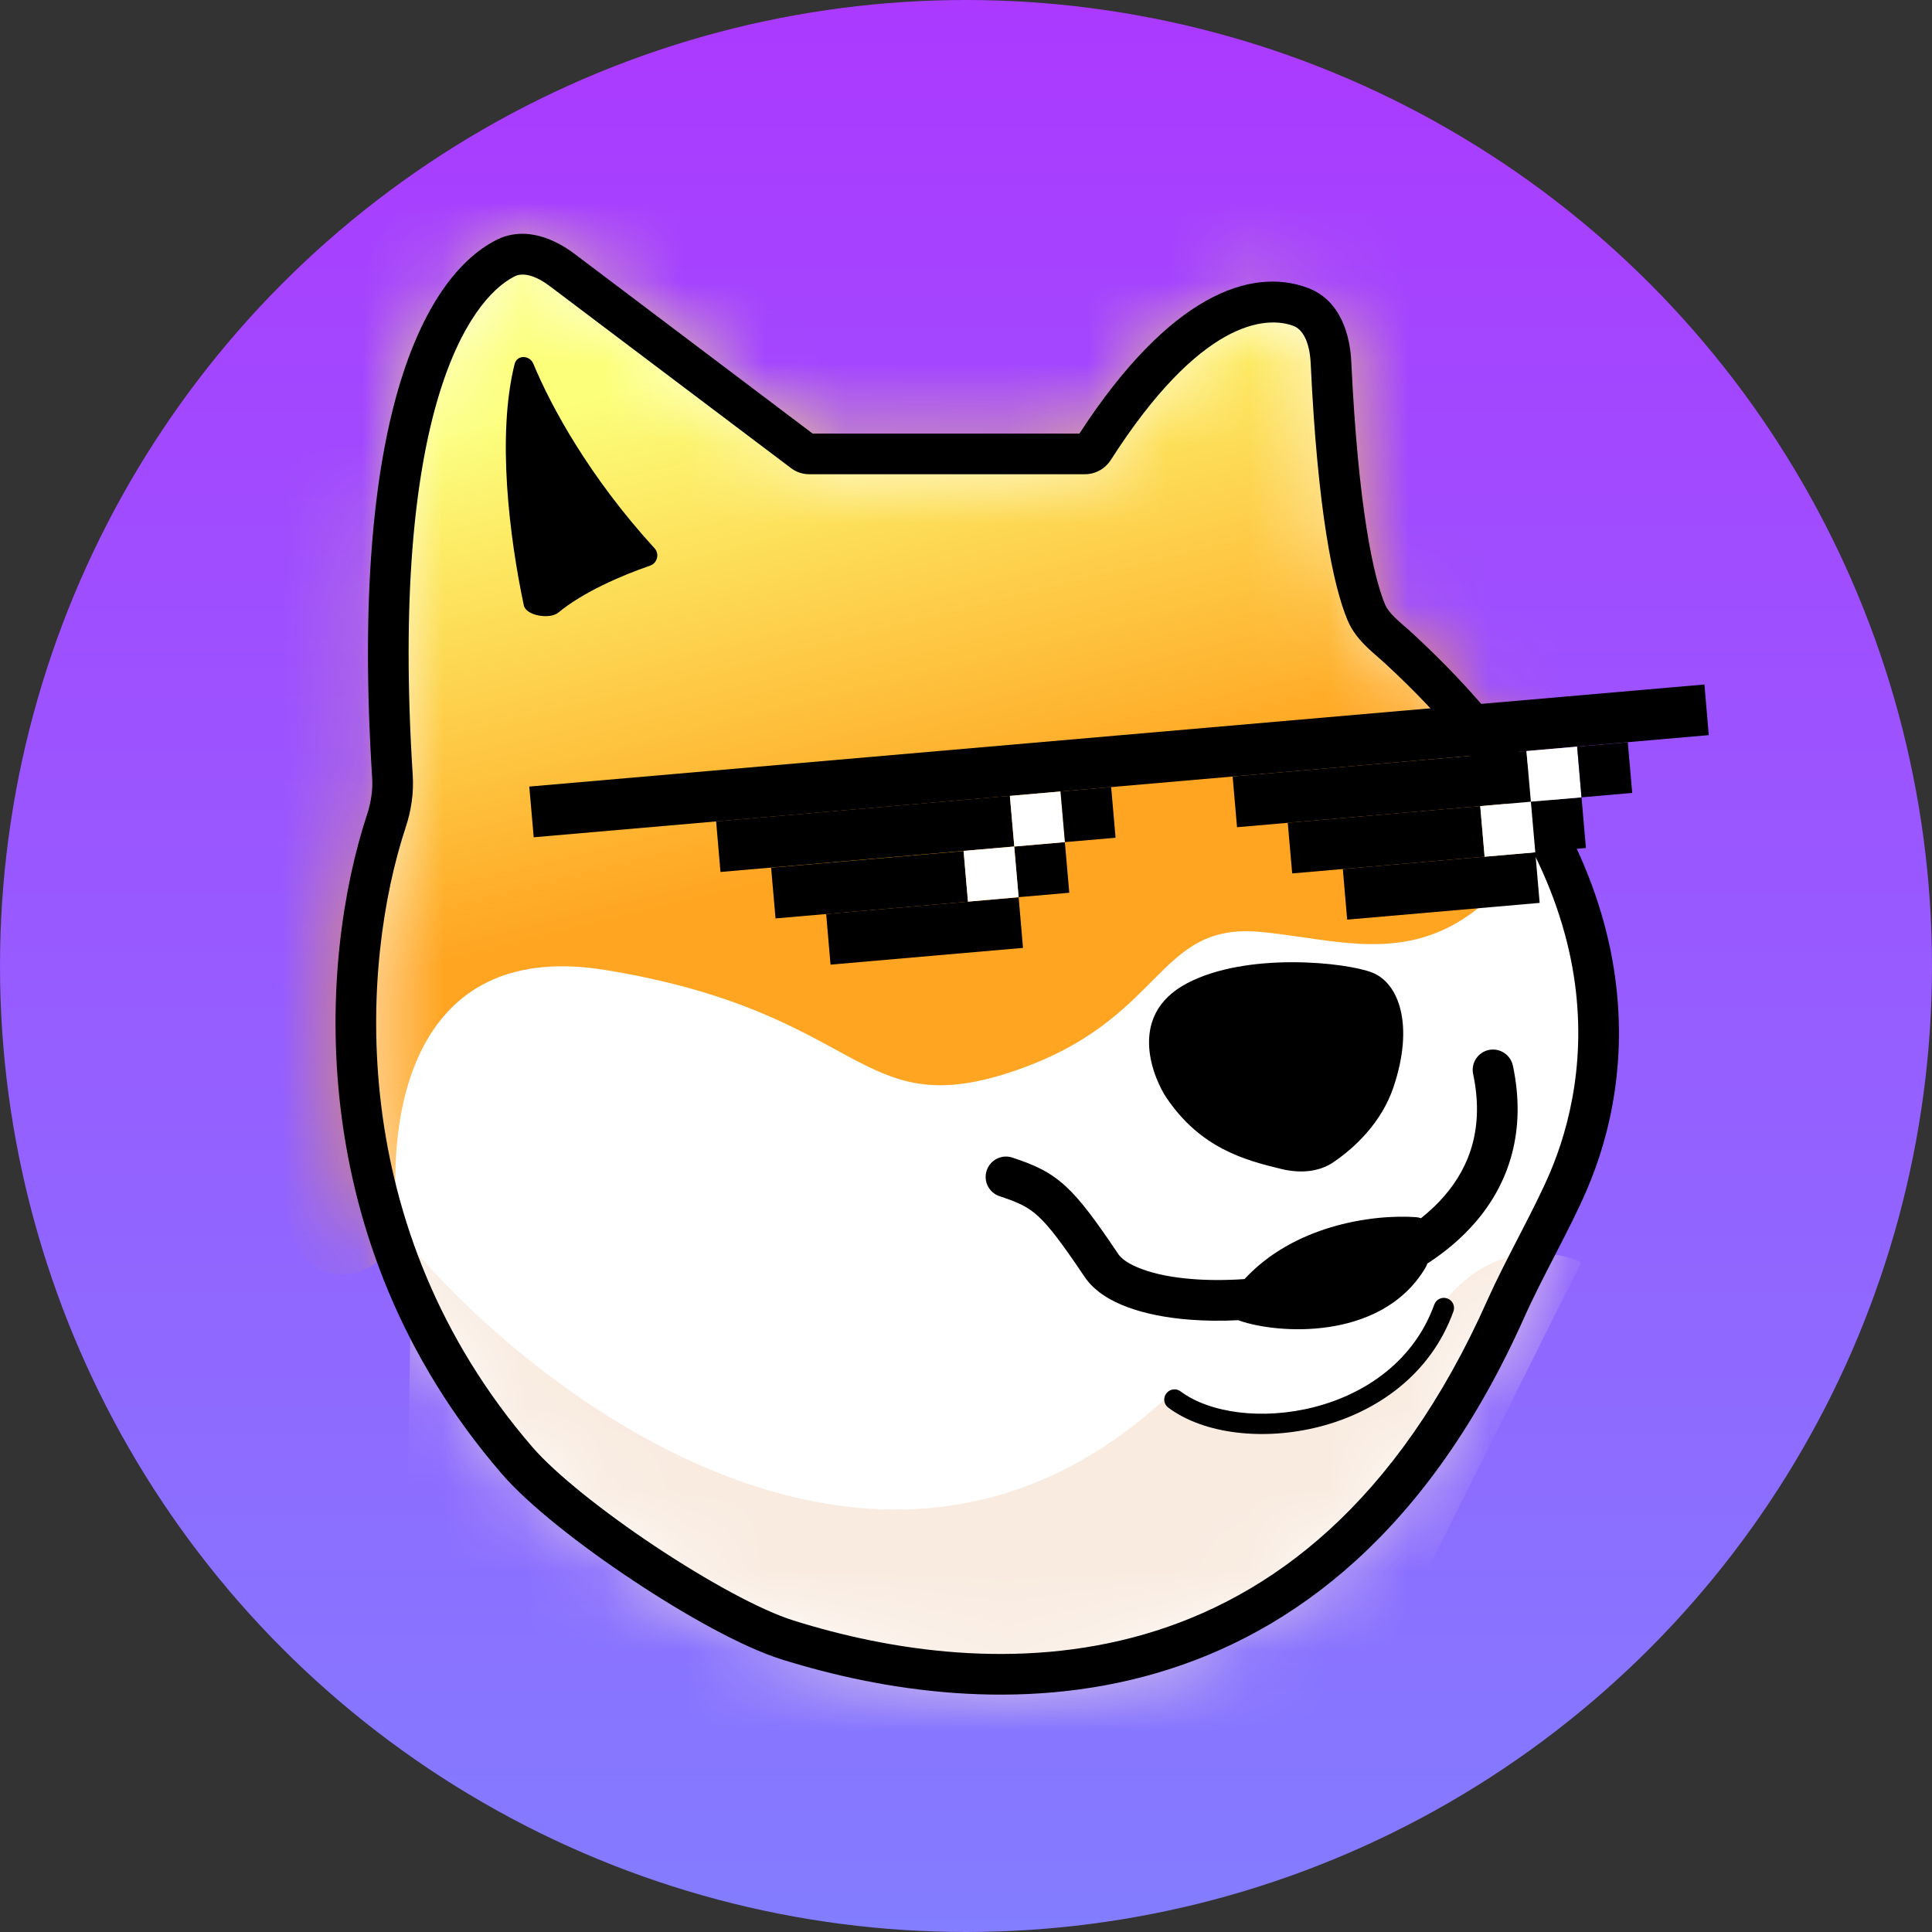 <svg width="24" height="24" viewBox="0 0 24 24" fill="none" xmlns="http://www.w3.org/2000/svg">
<rect x="0" y="0" width="24" height="24" fill="#333333" stroke="none"/>
<circle cx="12" cy="12" r="12" fill="url(#paint0_linear_2070_1743)"/>
<path d="M7.016 3.356L9.704 5.384C9.923 5.549 10.19 5.639 10.464 5.639H12.882C13.316 5.639 13.712 5.411 13.973 5.064C14.931 3.788 15.712 3.637 16.186 3.812C16.454 3.912 16.551 4.217 16.565 4.504C16.65 6.323 16.842 7.223 17.004 7.608C17.081 7.793 17.261 7.92 17.409 8.056C20.483 10.891 20.038 13.449 19.516 14.671C19.307 15.158 18.957 15.763 18.742 16.247C16.431 21.447 12.235 21.132 9.814 20.372C8.917 20.091 7.07 18.856 6.456 18.144C4.021 15.326 4.258 11.933 4.83 10.201C4.889 10.022 4.918 9.833 4.906 9.646C4.624 5.205 5.56 3.593 6.307 3.209C6.54 3.089 6.807 3.198 7.016 3.356Z" fill="white"/>
<mask id="mask0_2070_1743" style="mask-type:alpha" maskUnits="userSpaceOnUse" x="4" y="3" width="16" height="18">
<path d="M6.986 3.356L9.977 5.613C9.999 5.63 10.025 5.639 10.053 5.639H13.479C13.522 5.639 13.563 5.615 13.586 5.579C14.707 3.829 15.624 3.616 16.155 3.812C16.424 3.912 16.521 4.217 16.535 4.504C16.62 6.323 16.812 7.223 16.973 7.608C17.051 7.793 17.231 7.92 17.378 8.056C20.453 10.891 20.008 13.449 19.485 14.671C19.277 15.158 18.927 15.763 18.712 16.247C16.401 21.447 12.205 21.132 9.784 20.372C8.887 20.091 7.04 18.856 6.425 18.144C3.991 15.326 4.228 11.933 4.8 10.201C4.859 10.022 4.888 9.833 4.876 9.646C4.593 5.205 5.529 3.593 6.276 3.209C6.51 3.089 6.777 3.198 6.986 3.356Z" fill="url(#paint1_linear_2070_1743)"/>
</mask>
<g mask="url(#mask0_2070_1743)">
<path d="M7.522 12.05C5.211 11.673 4.819 13.681 4.927 15.061C4.949 15.336 4.824 15.607 4.585 15.744C4.212 15.958 3.738 15.762 3.626 15.347C2.924 12.733 1.845 8.702 1.84 8.608C1.834 8.515 3.581 5.143 4.714 2.971C4.928 2.56 5.35 2.301 5.813 2.294L16.484 2.132C16.886 2.126 17.27 2.31 17.498 2.642C18.739 4.448 20.447 7.722 19.521 9.659C18.242 12.336 16.964 11.695 15.652 11.576C14.34 11.458 14.477 12.686 12.556 13.318C10.635 13.951 10.751 12.578 7.522 12.05Z" fill="url(#paint2_linear_2070_1743)"/>
</g>
<mask id="mask1_2070_1743" style="mask-type:alpha" maskUnits="userSpaceOnUse" x="4" y="3" width="16" height="18">
<path d="M7.016 3.356L9.704 5.384C9.923 5.549 10.19 5.639 10.464 5.639H12.882C13.316 5.639 13.712 5.411 13.973 5.064C14.931 3.788 15.712 3.637 16.186 3.812C16.454 3.912 16.551 4.217 16.565 4.504C16.65 6.323 16.842 7.223 17.004 7.608C17.081 7.793 17.261 7.92 17.409 8.056C20.483 10.891 20.038 13.449 19.516 14.671C19.307 15.158 18.957 15.763 18.742 16.247C16.431 21.447 12.235 21.132 9.814 20.372C8.917 20.091 7.07 18.856 6.456 18.144C4.021 15.326 4.258 11.933 4.83 10.201C4.889 10.022 4.918 9.833 4.906 9.646C4.624 5.205 5.56 3.593 6.307 3.209C6.54 3.089 6.807 3.198 7.016 3.356Z" fill="white"/>
</mask>
<g mask="url(#mask1_2070_1743)">
<path d="M14.463 17.387C10.977 20.57 6.779 17.45 5.116 15.492L4.989 22.755L16.737 21.492L19.642 15.682C19.242 15.492 18.29 15.404 17.684 16.566C16.926 18.018 15.347 17.576 14.463 17.387Z" fill="#F9EBE0"/>
</g>
<path fill-rule="evenodd" clip-rule="evenodd" d="M6.16 2.984C6.532 2.793 6.911 2.983 7.138 3.154L10.095 5.386H13.409C14.529 3.663 15.539 3.315 16.242 3.575C16.667 3.731 16.772 4.189 16.786 4.491C16.872 6.308 17.063 7.169 17.206 7.51C17.226 7.558 17.264 7.608 17.326 7.67C17.368 7.711 17.403 7.741 17.442 7.775C17.473 7.802 17.507 7.831 17.549 7.87C19.12 9.318 19.81 10.714 20.029 11.922C20.247 13.129 19.993 14.124 19.717 14.769C19.609 15.023 19.465 15.304 19.325 15.575L19.303 15.618C19.169 15.878 19.041 16.128 18.942 16.349C17.76 19.009 16.079 20.287 14.359 20.786C12.652 21.282 10.943 21 9.708 20.613C9.223 20.461 8.513 20.065 7.858 19.629C7.203 19.194 6.564 18.692 6.234 18.309C3.723 15.403 3.97 11.908 4.559 10.121C4.609 9.969 4.633 9.812 4.623 9.661C4.481 7.424 4.644 5.879 4.947 4.835C5.249 3.796 5.699 3.221 6.16 2.984ZM6.833 3.557C6.641 3.411 6.487 3.384 6.391 3.434C6.105 3.58 5.715 4.003 5.432 4.976C5.151 5.944 4.987 7.425 5.127 9.629C5.142 9.853 5.107 10.074 5.039 10.279C4.486 11.957 4.257 15.248 6.616 17.979C6.9 18.307 7.492 18.779 8.138 19.209C8.785 19.639 9.446 20.002 9.859 20.131C11.044 20.503 12.644 20.758 14.218 20.301C15.78 19.848 17.352 18.683 18.48 16.144C18.585 15.909 18.72 15.647 18.851 15.392C18.86 15.376 18.868 15.36 18.876 15.344C19.017 15.07 19.153 14.805 19.253 14.571C19.499 13.994 19.728 13.099 19.532 12.013C19.335 10.928 18.71 9.628 17.207 8.242C17.188 8.225 17.163 8.202 17.134 8.177C17.081 8.131 17.018 8.076 16.972 8.03C16.888 7.948 16.797 7.842 16.74 7.705C16.56 7.276 16.367 6.337 16.282 4.515C16.269 4.244 16.181 4.09 16.067 4.048C15.716 3.919 14.905 3.986 13.798 5.715C13.731 5.82 13.612 5.891 13.478 5.891H10.052C9.968 5.891 9.889 5.863 9.825 5.814L6.833 3.557Z" fill="black"/>
<path d="M6.575 9.771L21.173 8.503L21.227 9.132L6.63 10.401L6.575 9.771Z" fill="black"/>
<path d="M8.896 10.203L12.545 9.886L12.6 10.515L8.95 10.832L8.896 10.203Z" fill="black"/>
<path d="M15.312 9.646L18.962 9.329L19.017 9.959L15.367 10.276L15.312 9.646Z" fill="black"/>
<path d="M9.579 10.779L11.97 10.572L12.025 11.201L9.634 11.409L9.579 10.779Z" fill="black"/>
<path d="M15.997 10.221L18.388 10.013L18.443 10.642L16.052 10.85L15.997 10.221Z" fill="black"/>
<path d="M10.263 11.354L12.654 11.146L12.708 11.775L10.317 11.983L10.263 11.354Z" fill="black"/>
<path d="M16.681 10.795L19.072 10.587L19.126 11.216L16.735 11.424L16.681 10.795Z" fill="black"/>
<path d="M12.599 10.516L13.228 10.461L13.283 11.09L12.653 11.145L12.599 10.516Z" fill="black"/>
<path d="M19.017 9.959L19.646 9.904L19.701 10.534L19.071 10.588L19.017 9.959Z" fill="black"/>
<path d="M11.97 10.57L12.599 10.516L12.654 11.145L12.024 11.2L11.97 10.57Z" fill="white"/>
<path d="M18.388 10.014L19.017 9.959L19.072 10.588L18.442 10.643L18.388 10.014Z" fill="white"/>
<path d="M12.545 9.887L13.174 9.832L13.229 10.461L12.6 10.516L12.545 9.887Z" fill="white"/>
<path d="M18.962 9.33L19.591 9.275L19.646 9.905L19.017 9.959L18.962 9.33Z" fill="white"/>
<path d="M13.174 9.832L13.803 9.777L13.858 10.407L13.229 10.461L13.174 9.832Z" fill="black"/>
<path d="M19.592 9.275L20.221 9.221L20.276 9.85L19.646 9.905L19.592 9.275Z" fill="black"/>
<path d="M8.131 6.811C7.321 5.925 6.846 5.051 6.625 4.518C6.579 4.409 6.422 4.406 6.393 4.521C6.17 5.411 6.328 6.671 6.507 7.52C6.534 7.65 6.831 7.696 6.934 7.611C7.242 7.356 7.72 7.149 8.075 7.027C8.165 6.996 8.195 6.881 8.131 6.811Z" fill="black"/>
<path fill-rule="evenodd" clip-rule="evenodd" d="M17.979 16.13C18.045 16.153 18.079 16.226 18.055 16.291C17.769 17.084 17.093 17.542 16.395 17.722C15.702 17.901 14.956 17.817 14.513 17.486C14.457 17.445 14.446 17.366 14.488 17.31C14.53 17.254 14.609 17.242 14.665 17.284C15.026 17.554 15.685 17.645 16.331 17.478C16.972 17.312 17.567 16.9 17.817 16.206C17.841 16.14 17.913 16.106 17.979 16.13Z" fill="black"/>
<path d="M14.751 12.212C13.963 12.624 14.358 13.441 14.489 13.635C14.91 14.258 15.447 14.409 15.923 14.523C16.142 14.575 16.377 14.564 16.563 14.438C16.836 14.253 17.163 13.941 17.31 13.506C17.572 12.729 17.375 12.212 17.047 12.082C16.719 11.953 15.494 11.824 14.751 12.212Z" fill="black"/>
<path fill-rule="evenodd" clip-rule="evenodd" d="M18.495 13.043C18.631 13.015 18.765 13.102 18.794 13.239C18.963 14.04 18.753 14.693 18.324 15.188C18.154 15.384 17.952 15.553 17.73 15.697C17.724 15.715 17.717 15.732 17.707 15.749C17.422 16.228 16.933 16.423 16.497 16.486C16.065 16.549 15.639 16.489 15.404 16.408C15.397 16.406 15.39 16.403 15.383 16.4C15.171 16.411 14.966 16.408 14.774 16.393C14.491 16.371 14.229 16.32 14.009 16.239C13.795 16.16 13.594 16.041 13.473 15.861C13.192 15.444 13.035 15.235 12.896 15.108C12.77 14.992 12.653 14.938 12.418 14.86C12.285 14.816 12.213 14.674 12.257 14.541C12.3 14.409 12.443 14.336 12.576 14.38C12.835 14.466 13.033 14.548 13.237 14.735C13.428 14.91 13.617 15.17 13.892 15.579C13.928 15.633 14.016 15.703 14.185 15.765C14.348 15.826 14.563 15.87 14.813 15.889C15.014 15.905 15.233 15.905 15.46 15.889C15.768 15.556 16.158 15.36 16.523 15.249C16.933 15.124 17.33 15.101 17.59 15.12C17.611 15.122 17.632 15.126 17.652 15.133C17.759 15.048 17.857 14.956 17.942 14.857C18.269 14.48 18.436 13.988 18.3 13.343C18.271 13.206 18.358 13.072 18.495 13.043Z" fill="black"/>
<defs>
<linearGradient id="paint0_linear_2070_1743" x1="12" y1="0" x2="12" y2="24" gradientUnits="userSpaceOnUse">
<stop stop-color="#AB39FF"/>
<stop offset="1" stop-color="#837DFF"/>
</linearGradient>
<linearGradient id="paint1_linear_2070_1743" x1="12.821" y1="5.702" x2="14.968" y2="13.407" gradientUnits="userSpaceOnUse">
<stop stop-color="#FCFF79"/>
<stop offset="1" stop-color="#FFA522"/>
</linearGradient>
<linearGradient id="paint2_linear_2070_1743" x1="11.345" y1="3.958" x2="12.873" y2="10.126" gradientUnits="userSpaceOnUse">
<stop stop-color="#FCFF79"/>
<stop offset="1" stop-color="#FFA522"/>
</linearGradient>
</defs>
</svg>
